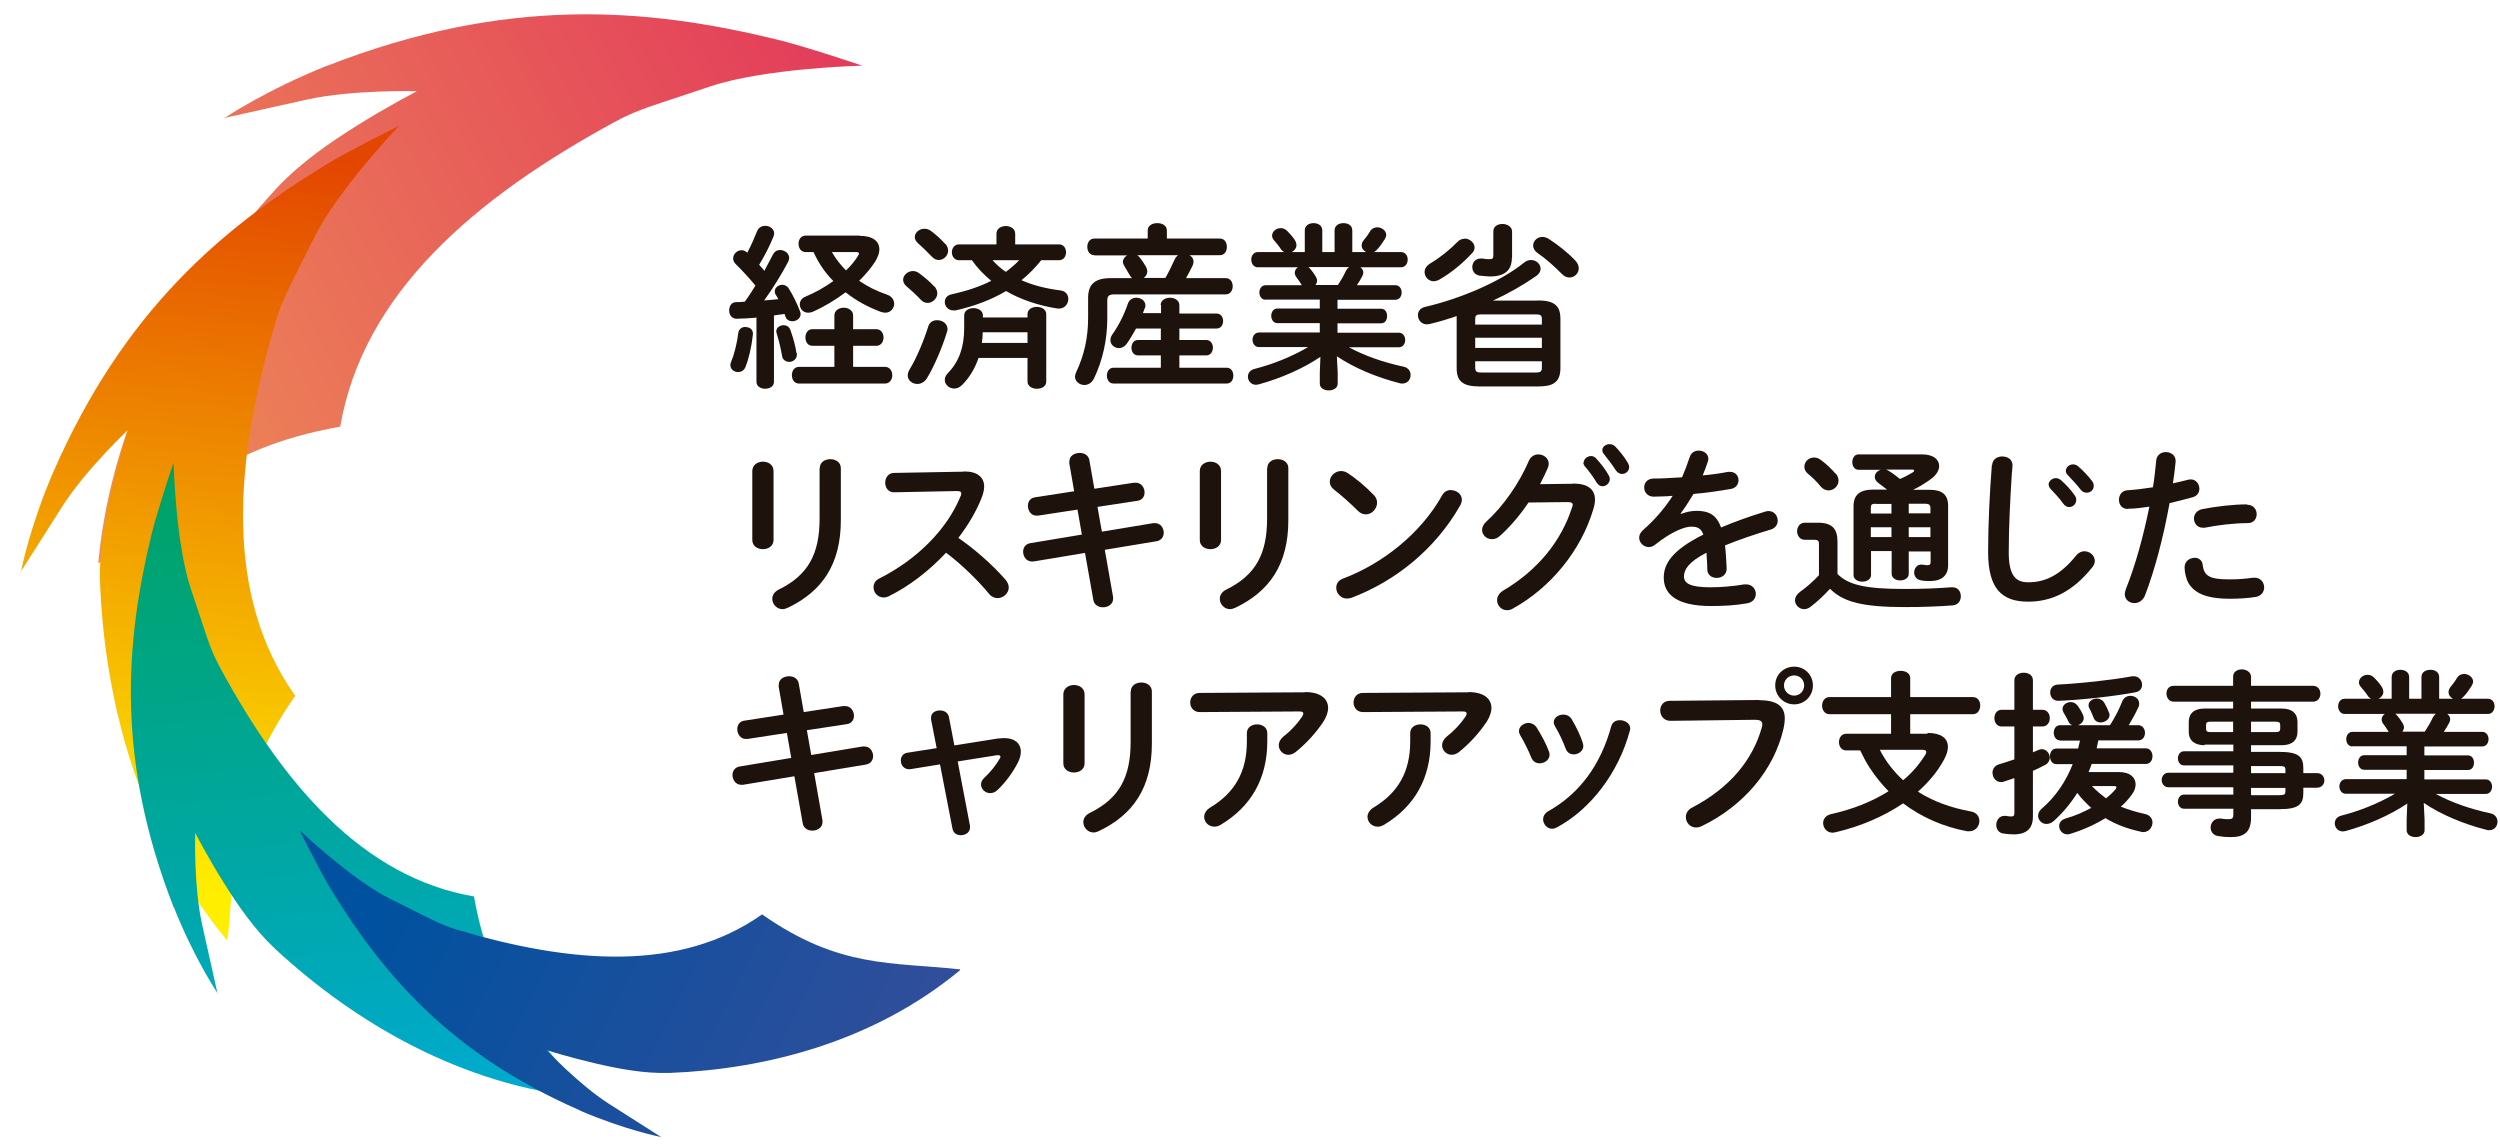<svg fill="none" height="55" viewBox="0 0 120 55" width="120" xmlns="http://www.w3.org/2000/svg" xmlns:xlink="http://www.w3.org/1999/xlink"><linearGradient id="a" gradientUnits="userSpaceOnUse" x1="-8.982" x2="103.922" y1="36.023" y2="-24.063"><stop offset=".1" stop-color="#ef9856"/><stop offset=".7" stop-color="#db005e"/></linearGradient><linearGradient id="b" gradientUnits="userSpaceOnUse" x1="14.252" x2="20.439" y1="49.288" y2="-9.648"><stop offset=".1" stop-color="#fe0"/><stop offset=".7" stop-color="#e34600"/></linearGradient><linearGradient id="c" gradientUnits="userSpaceOnUse" x1="78.314" x2="71.205" y1="59.251" y2="-5.669"><stop offset=".1" stop-color="#00ace4"/><stop offset=".7" stop-color="#00a25e"/></linearGradient><linearGradient id="d" gradientUnits="userSpaceOnUse" x1="107.873" x2="3.633" y1="48.837" y2="-4.401"><stop offset=".1" stop-color="#854994"/><stop offset=".7" stop-color="#00519f"/></linearGradient><path clip-rule="evenodd" d="m15.7 3.16c8.59-3.35 15.28-2.79 21.52-1.28 1.39.33 4.16 1.27 4.16 1.27s-4.68.12-7.29 1c-2.6.88-3.42 1.07-4.54 1.68-6.79 3.68-12.12 8.26-13.22 14.65-6.04 1.07-8.14 3.79-11.59 6.56l-.02-.07c.69-7.21 4.35-13.39 8.6-17.98 1.13-1.2 2.54-2.16 3.81-2.96 1.47-.92 2.88-1.65 2.88-1.65s-3.06-.09-5.28.4-2.69.6-4.04.9l.14-.05s1.93-1.3 4.88-2.48z" fill="url(#a)" fill-rule="evenodd"/><path clip-rule="evenodd" d="m2.57 22.63c3.38-7.71 8.06-11.66 13.07-14.72 1.11-.68 3.51-1.87 3.51-1.87s-2.95 3.1-4.06 5.35c-1.11 2.25-1.52 2.9-1.85 4.02-2.01 6.76-2.49 13.16.93 17.99-3.21 4.59-2.81 7.7-3.25 11.72l-.06-.03c-4.21-5.1-5.84-11.46-6.06-17.16-.05-1.51.25-3.04.55-4.37.35-1.54.79-2.92.79-2.92s-2.03 1.91-3.15 3.67-1.35 2.13-2.03 3.19l.06-.12s.4-2.09 1.55-4.75z" fill="url(#b)" fill-rule="evenodd"/><path clip-rule="evenodd" d="m8.34 43.56c-2.79-7.14-2.32-12.71-1.07-17.9.28-1.15 1.06-3.46 1.06-3.46s.1 3.9.83 6.06.89 2.85 1.4 3.78c3.06 5.65 6.87 10.08 12.19 10.99.89 5.02 3.15 6.77 5.46 9.64l-.06.02c-6-.57-11.14-3.62-14.95-7.15-1-.94-1.8-2.11-2.46-3.17-.77-1.22-1.37-2.39-1.37-2.39s-.08 2.54.33 4.39c.41 1.85.5 2.24.75 3.36l-.04-.11s-1.08-1.6-2.06-4.06z" fill="url(#c)" fill-rule="evenodd"/><path clip-rule="evenodd" d="m27.84 53.3c-6.26-2.74-9.46-6.54-11.95-10.6-.55-.9-1.51-2.85-1.51-2.85s2.52 2.39 4.34 3.29 2.36 1.23 3.26 1.5c5.49 1.63 10.68 2.02 14.6-.75 3.72 2.61 6.25 2.28 9.51 2.64l-.02.05c-4.14 3.42-9.3 4.74-13.92 4.92-1.22.04-2.46-.2-3.54-.45-1.25-.29-2.37-.64-2.37-.64s1.55 1.65 2.97 2.56 1.73 1.1 2.59 1.65l-.1-.05s-1.69-.33-3.86-1.26z" fill="url(#d)" fill-rule="evenodd"/><g fill="#1e120d"><path d="m36.29 15.25c-.32.03-.63.04-.93.05-.24 0-.36-.19-.36-.4s.11-.4.35-.4c.13 0 .26 0 .4-.02.18-.24.35-.51.51-.77-.29-.36-.63-.72-.95-1.04-.08-.08-.12-.18-.12-.26 0-.21.19-.4.4-.4.09 0 .19.03.28.12.17-.32.33-.68.47-1.03.07-.18.23-.26.39-.26.21 0 .43.14.43.36 0 .05-.02.1-.03.15-.18.44-.42.92-.69 1.36.08.09.17.19.25.29.15-.28.29-.55.41-.78.08-.15.2-.22.34-.22.22 0 .44.16.44.38 0 .06-.02.12-.05.19-.3.57-.74 1.29-1.15 1.85.23-.02.45-.03.68-.06-.04-.08-.08-.15-.13-.22-.03-.05-.04-.11-.04-.16 0-.17.17-.31.36-.31.11 0 .23.05.31.18.19.29.4.72.54 1.09.02.05.03.09.03.13 0 .22-.2.35-.4.35-.14 0-.28-.07-.33-.23-.02-.04-.03-.08-.04-.12-.17.03-.35.04-.51.07v3.19c0 .22-.21.33-.42.33s-.42-.11-.42-.33v-3.11zm-.5.45c.18 0 .35.1.35.31v.04c-.06.58-.2 1.18-.36 1.57-.07.17-.21.24-.35.24-.19 0-.37-.13-.37-.33 0-.04 0-.1.03-.15.14-.33.29-.9.35-1.41.03-.19.19-.28.35-.28zm2.46 1.24v.08c0 .22-.19.35-.36.35-.16 0-.32-.09-.35-.28-.06-.36-.15-.73-.26-1.09 0-.03-.02-.06-.02-.09 0-.19.18-.3.36-.3.13 0 .26.07.32.23.14.4.25.79.29 1.11zm1.8-.34h-1.05c-.23 0-.34-.2-.34-.4s.11-.4.34-.4h1.05v-.66c0-.24.23-.37.45-.37s.45.13.45.37v.66h1.11c.23 0 .35.2.35.4s-.12.4-.35.4h-1.11v1.01h1.53c.23 0 .35.2.35.4s-.12.4-.35.4h-4.13c-.23 0-.34-.2-.34-.4s.11-.4.34-.4h1.7zm1.22-5.28c.62 0 .94.26.94.65 0 .17-.07.36-.19.57-.21.33-.48.64-.78.94.4.27.85.5 1.33.66.24.08.35.26.35.44 0 .22-.17.43-.43.43-.07 0-.13-.02-.21-.04-.62-.23-1.19-.54-1.69-.94-.51.38-1.06.71-1.59.94-.08.03-.14.04-.21.04-.24 0-.4-.19-.4-.4 0-.15.08-.29.27-.37.48-.2.94-.46 1.34-.75-.4-.4-.72-.88-.95-1.39h-.38c-.22 0-.34-.19-.34-.4s.12-.39.34-.39h2.59zm-1.34.78c.19.33.42.62.68.88.24-.23.43-.46.58-.71.03-.04.04-.08.04-.1 0-.05-.05-.07-.13-.07z"/><path d="m44.85 13.74c.1.12.14.23.14.34 0 .25-.23.46-.46.46-.12 0-.24-.05-.33-.15-.2-.22-.5-.49-.68-.64-.12-.1-.17-.21-.17-.32 0-.22.22-.42.47-.42.09 0 .2.03.29.1.25.18.54.42.73.64zm.14 1.63c.24 0 .49.16.49.42 0 .04 0 .09-.02.13-.24.78-.62 1.67-.97 2.24-.12.19-.29.27-.46.27-.24 0-.46-.17-.46-.41 0-.08.03-.18.08-.27.34-.55.68-1.36.91-2.09.07-.21.24-.29.42-.29zm.39-3.67c.09.11.13.23.13.33 0 .25-.22.45-.45.45-.12 0-.23-.05-.34-.17-.2-.21-.46-.46-.64-.62-.12-.1-.17-.21-.17-.31 0-.22.22-.4.46-.4.11 0 .21.03.31.1.24.18.5.41.69.63zm4.61.78c-.29.36-.6.68-.96.97.54.24 1.16.4 1.87.49.26.03.38.22.38.41 0 .23-.17.46-.44.46-.03 0-.06 0-.08 0-.91-.14-1.79-.44-2.47-.84-.72.43-1.54.73-2.42.93-.03 0-.08 0-.11 0-.25 0-.41-.2-.41-.4 0-.17.09-.32.32-.37.72-.16 1.36-.37 1.91-.65-.35-.29-.67-.62-.93-.99h-.62c-.22 0-.34-.19-.34-.38s.12-.38.34-.38h1.8v-.51c0-.25.23-.37.45-.37s.45.12.45.37v.51h2.1c.23 0 .34.19.34.38s-.11.38-.34.38h-.83zm-.67 2.6c0-.24.23-.35.45-.35s.45.12.45.35v3.23c0 .24-.22.35-.45.35s-.45-.12-.45-.35v-1.13h-2.35c-.17.5-.43.94-.79 1.3-.12.12-.25.17-.38.17-.24 0-.45-.19-.45-.41 0-.11.04-.22.15-.33.53-.55.78-1.24.78-2.15v-.62c0-.24.23-.35.45-.35s.45.12.45.35v.1h2.14zm-2.15.87c0 .17-.02.35-.04.51h2.19v-.51zm.47-3.46c.19.21.4.4.64.56.23-.17.45-.36.64-.56z"/><path d="m52.53 12.25c-.23 0-.34-.2-.34-.4s.11-.4.34-.4h2.56v-.39c0-.24.23-.35.46-.35s.46.11.46.35v.39h2.54c.23 0 .34.19.34.4s-.11.4-.34.4h-1.45c.12.07.19.18.19.31 0 .06-.02.12-.04.18-.1.21-.21.41-.32.61h1.9c.23 0 .34.19.34.39s-.11.39-.34.39h-5.33c-.27 0-.35.08-.35.29v.87c0 1-.22 2.01-.64 2.88-.11.22-.29.31-.46.31-.23 0-.45-.17-.45-.4 0-.07.02-.13.05-.2.4-.85.58-1.67.58-2.65v-.94c0-.62.3-.94 1.08-.94h1.03s-.08-.08-.11-.14c-.07-.12-.17-.29-.25-.42-.05-.08-.08-.15-.08-.22 0-.13.08-.24.2-.31h-1.57zm3.18 2.4c0-.24.23-.36.45-.36s.45.12.45.36v.4h1.78c.22 0 .32.18.32.36s-.1.36-.32.36h-1.78v.55h1.29c.21 0 .32.19.32.37s-.11.37-.32.37h-1.29v.59h2.27c.22 0 .32.19.32.38s-.1.38-.32.38h-5.43c-.21 0-.32-.19-.32-.38s.11-.38.32-.38h2.27v-.59h-1.1c-.21 0-.31-.19-.31-.37s.1-.37.31-.37h1.1v-.55h-1.19c-.14.26-.29.51-.46.75-.1.13-.24.19-.36.19-.21 0-.41-.16-.41-.38 0-.09.03-.19.1-.29.27-.37.56-.93.74-1.47.07-.19.23-.28.4-.28.22 0 .44.14.44.37 0 .04 0 .08-.03.13-.03.08-.06.16-.09.24h.87v-.4zm-1.12-2.4s.08.06.11.1c.12.15.22.3.31.46.04.08.06.15.06.22 0 .13-.07.24-.17.31h1.04c.17-.3.31-.59.44-.88.04-.09.1-.16.17-.21z"/><path d="m60.75 14.39c-.2 0-.3-.18-.3-.35s.1-.35.3-.35h1.74l-.02-.03c-.08-.13-.16-.24-.24-.35-.06-.08-.08-.15-.08-.22 0-.11.06-.2.15-.26h-1.93c-.2 0-.31-.19-.31-.37s.11-.36.31-.36h1.28c-.07-.03-.13-.08-.18-.16-.08-.13-.18-.24-.32-.41-.07-.08-.09-.15-.09-.22 0-.19.19-.36.41-.36.11 0 .22.04.31.13.13.13.24.25.35.41.07.1.1.19.1.28 0 .14-.1.27-.23.33h.63v-1.04c0-.24.21-.35.42-.35s.42.11.42.35v1.04h.59v-1.04c0-.24.21-.35.43-.35s.42.11.42.35v1.04h.67c-.13-.06-.22-.18-.22-.32 0-.08.03-.16.09-.24.11-.13.21-.26.31-.43.08-.14.22-.2.35-.2.21 0 .43.16.43.37 0 .06-.03.13-.07.2-.12.19-.24.37-.39.52-.04.04-.08.08-.13.1h1.3c.22 0 .32.19.32.36s-.1.37-.32.37h-1.95c.08.06.14.14.14.25 0 .06-.02.12-.05.18-.08.16-.17.29-.26.43h1.85c.2 0 .3.18.3.35s-.1.35-.3.35h-2.78v.43h2.09c.2 0 .29.17.29.35s-.09.35-.29.35h-2.09v.45h2.94c.21 0 .31.18.31.35s-.1.35-.31.35h-2.39c.73.4 1.64.72 2.62.93.24.05.34.23.34.4 0 .21-.14.41-.4.41-.04 0-.09 0-.14-.02-1.1-.28-2.19-.74-3-1.29l.04.8v.51c0 .22-.21.33-.43.33s-.43-.11-.43-.33v-.51l.03-.77c-.83.56-1.9 1.03-2.96 1.32-.05 0-.09.02-.13.02-.24 0-.39-.19-.39-.39 0-.16.09-.31.31-.37.91-.23 1.81-.6 2.58-1.05h-2.36c-.2 0-.31-.18-.31-.35s.11-.35.31-.35h2.92v-.45h-2.04c-.19 0-.29-.18-.29-.35s.1-.35.29-.35h2.04v-.43h-2.62zm3.47-.71c.14-.21.28-.45.38-.67.04-.08.09-.14.15-.19h-1.95s.06.04.08.07c.11.13.19.24.28.39.04.07.06.13.06.19 0 .08-.03.15-.08.21z"/><path d="m73.8 14.42c.82 0 1.1.26 1.1.88v2.37c0 .75-.44.88-1.1.88h-2.78c-.82 0-1.1-.26-1.1-.88v-2.37s0-.08 0-.13c-.43.15-.86.28-1.29.38-.05 0-.09.02-.13.02-.28 0-.44-.22-.44-.44 0-.18.11-.35.35-.4 1.68-.39 3.62-1.21 4.74-2.12.11-.09.23-.13.34-.13.25 0 .46.2.46.42 0 .11-.06.24-.2.34-.6.42-1.35.85-2.09 1.19h2.15zm-3.5-2.97c.24 0 .48.2.48.43 0 .08-.03.18-.11.26-.42.46-.98.94-1.58 1.28-.09.05-.19.08-.27.08-.25 0-.44-.21-.44-.44 0-.15.08-.3.28-.42.46-.27.94-.66 1.31-1.04.1-.1.22-.14.33-.14zm2.27.92c0 .61-.35.9-1.05.9-.1 0-.33-.02-.5-.04-.24-.04-.35-.23-.35-.41 0-.21.14-.41.4-.41h.1c.15.03.21.03.32.03.15 0 .19-.03.19-.19v-1.15c0-.24.22-.35.44-.35s.46.13.46.36v1.26zm1.44 2.96c0-.19-.05-.24-.29-.24h-2.62c-.24 0-.29.05-.29.24v.25h3.2zm-3.2 1.37h3.2v-.49h-3.2zm2.91 1.18c.24 0 .29-.06.29-.24v-.3h-3.2v.3c0 .21.09.24.29.24zm1.89-5.38c.12.13.17.25.17.38 0 .24-.2.44-.45.44-.12 0-.24-.05-.36-.17-.35-.36-.78-.74-1.16-1-.15-.1-.22-.24-.22-.36 0-.22.19-.42.45-.42.09 0 .19.03.29.09.45.29.93.67 1.28 1.04z"/><path d="m37.13 25.92c0 .29-.25.44-.51.44s-.51-.15-.51-.44v-3.31c0-.29.25-.45.51-.45s.51.15.51.45zm2.22-3.45c0-.29.25-.43.51-.43.24 0 .5.14.5.43v2.5c0 2.13-.91 3.42-2.54 4.2-.09.04-.18.07-.25.07-.29 0-.5-.24-.5-.5 0-.16.09-.33.31-.44 1.41-.69 1.96-1.71 1.96-3.4v-2.43z"/><path d="m46.25 22.63h.05c.62 0 .94.29.94.72 0 .13-.03.29-.09.46-.26.7-.67 1.38-1.15 2.01.78.53 1.66 1.31 2.26 2 .11.13.16.26.16.38 0 .28-.26.51-.54.51-.13 0-.29-.06-.4-.2-.52-.63-1.3-1.4-2.07-1.98-.82.88-1.79 1.62-2.75 2.09-.08.04-.17.06-.24.06-.29 0-.49-.24-.49-.49 0-.17.08-.33.29-.43 1.75-.88 3.23-2.32 3.89-3.95.03-.05.03-.1.03-.13 0-.08-.07-.11-.21-.11l-3.02.06c-.28 0-.42-.23-.42-.46s.14-.46.41-.47l3.35-.06z"/><path d="m51.33 22.22s0-.06 0-.08c0-.26.25-.4.5-.4.21 0 .42.11.46.35l.24 1.37 1.9-.29h.08c.28 0 .43.24.43.47 0 .19-.11.37-.35.4l-1.91.29.21 1.19 2.47-.41h.08c.27 0 .42.24.42.46 0 .19-.11.37-.35.41l-2.48.41.4 2.27v.08c0 .26-.24.41-.49.41-.21 0-.42-.11-.46-.36l-.4-2.25-2.47.41s-.05 0-.08 0c-.27 0-.42-.24-.42-.47 0-.19.11-.37.35-.41l2.47-.41-.21-1.2-1.89.29s-.05 0-.08 0c-.26 0-.41-.24-.41-.47 0-.19.1-.38.35-.41l1.87-.29-.24-1.38z"/><path d="m58.61 25.92c0 .29-.25.44-.51.44s-.51-.15-.51-.44v-3.31c0-.29.25-.45.51-.45s.51.15.51.45zm2.22-3.45c0-.29.25-.43.51-.43.24 0 .5.14.5.43v2.5c0 2.13-.91 3.42-2.54 4.2-.09.04-.18.07-.25.07-.29 0-.5-.24-.5-.5 0-.16.09-.33.31-.44 1.41-.69 1.96-1.71 1.96-3.4v-2.43z"/><path d="m65.95 23.77c.11.11.15.24.15.36 0 .29-.25.56-.54.56-.13 0-.26-.05-.38-.17-.38-.38-.78-.73-1.15-1.02-.14-.11-.2-.24-.2-.38 0-.26.24-.51.54-.51.11 0 .22.03.34.11.39.26.84.63 1.24 1.05zm3.71-.24c.26 0 .51.19.51.46 0 .08-.03.18-.08.27-1.2 2.11-3.12 3.64-5.21 4.43-.08.03-.16.04-.23.04-.3 0-.51-.26-.51-.51 0-.19.09-.36.33-.45 1.91-.72 3.74-2.18 4.75-3.99.1-.19.27-.26.43-.26z"/><path d="m75.51 23.21c.7 0 1.05.27 1.05.78 0 .13-.03.29-.08.45-.58 1.96-2.02 3.75-3.86 4.77-.1.06-.19.08-.28.08-.28 0-.48-.23-.48-.48 0-.16.09-.34.29-.46 1.68-.99 2.8-2.4 3.31-4 .02-.04.03-.08.03-.12 0-.09-.07-.13-.23-.13l-1.89.02c-.41.61-.89 1.17-1.37 1.6-.13.12-.26.16-.39.16-.25 0-.47-.19-.47-.45 0-.13.07-.27.21-.4.8-.72 1.59-1.86 2.03-2.9.09-.22.28-.32.46-.32.25 0 .5.18.5.45 0 .06-.02.13-.04.19-.11.26-.24.52-.38.79l1.58-.02zm.51-1.01c0-.17.17-.31.35-.31.08 0 .18.03.25.12.21.23.44.52.59.79.04.07.06.13.06.2 0 .19-.17.34-.35.34-.11 0-.21-.06-.29-.19-.17-.29-.38-.56-.56-.77-.05-.06-.07-.13-.07-.19zm.89-.59c0-.17.17-.29.35-.29.09 0 .19.03.28.12.2.21.43.49.58.75.05.08.08.16.08.23 0 .19-.16.33-.34.33-.11 0-.23-.06-.31-.19-.17-.26-.38-.54-.56-.76-.05-.06-.08-.13-.08-.19z"/><path d="m80.71 24.66c.22-.08.46-.14.72-.14.58 0 .96.18 1.18.8.66-.28 1.36-.53 2.11-.76.06-.02.12-.03.17-.03.28 0 .44.23.44.46 0 .18-.1.36-.34.43-.73.22-1.48.47-2.19.76.04.31.06.68.08 1.12 0 .29-.24.44-.48.44-.22 0-.44-.13-.45-.39 0-.32-.03-.59-.04-.82-.88.45-1.08.83-1.08 1.14 0 .33.3.52 1.27.52.53 0 1.09-.05 1.63-.14h.09c.29 0 .46.23.46.46 0 .2-.13.4-.42.45-.55.1-1.17.13-1.73.13-1.59 0-2.27-.53-2.27-1.36 0-.67.4-1.32 1.9-2.07-.11-.31-.29-.38-.59-.38s-.93.23-1.73.87c-.1.08-.2.11-.3.11-.24 0-.46-.21-.46-.45 0-.13.06-.25.19-.37.53-.46 1.01-1.01 1.42-1.64-.33.03-.63.03-.91.04-.3 0-.46-.22-.46-.44s.15-.43.46-.43c.4 0 .87-.03 1.36-.06.14-.34.27-.67.37-.98.07-.21.24-.3.43-.3.24 0 .46.15.46.39 0 .04 0 .08-.02.13-.08.24-.16.45-.25.67.44-.04.86-.1 1.22-.17h.1c.26 0 .4.2.4.4 0 .19-.12.38-.37.42-.53.09-1.16.19-1.79.24-.21.35-.42.67-.62.94l.02.02z"/><path d="m88.2 27.55c.51.52 1.32.72 3.21.72.88 0 1.6-.03 2.25-.08h.06c.27 0 .4.21.4.43s-.13.42-.4.44c-.68.05-1.4.08-2.29.08-2.05 0-2.96-.25-3.59-.88-.28.31-.61.62-.95.88-.1.07-.2.1-.29.1-.24 0-.44-.2-.44-.43 0-.13.07-.27.24-.4.31-.22.63-.5.91-.8v-1.49c0-.15-.03-.21-.25-.21h-.43c-.24 0-.37-.21-.37-.41s.13-.41.37-.41h.63c.68 0 .94.29.94.91v1.56zm-.08-4.82c.09.11.13.23.13.34 0 .26-.23.47-.48.47-.13 0-.27-.06-.38-.19-.19-.24-.38-.42-.62-.62-.12-.1-.16-.22-.16-.33 0-.23.2-.44.46-.44.1 0 .21.03.32.11.28.2.52.44.72.67zm3.5 3.72v1.09c0 .21-.2.32-.41.32s-.41-.11-.41-.32v-1.09h-.99v1.15c0 .21-.21.32-.42.32s-.42-.11-.42-.32v-3.3c0-.56.31-.8.97-.8h.64c-.14-.11-.27-.21-.41-.31-.13-.09-.18-.2-.18-.3 0-.16.12-.29.29-.34h-1.07c-.2 0-.3-.19-.3-.36 0-.19.1-.38.3-.38h3.04c.56 0 .83.25.83.56 0 .19-.12.41-.35.59-.27.2-.56.39-.9.55h.79c.6 0 .89.23.89.77v2.86c0 .48-.31.75-.86.75-.13 0-.28 0-.42-.03-.24-.03-.35-.2-.35-.38 0-.19.13-.38.33-.38h.05c.05 0 .15.03.24.03.13 0 .17-.04.17-.15v-.51h-1.04zm-1.58-2.27c-.19 0-.24.04-.24.18v.29h.99v-.46h-.75zm.75 1.6v-.47h-.99v.47zm-.27-3.24c.06.02.11.04.17.08.18.11.34.24.51.37.22-.09.4-.19.62-.32.04-.03.06-.05.06-.08s-.03-.05-.1-.05zm2.14 1.83c0-.14-.09-.19-.24-.19h-.8v.46h1.04v-.28zm0 .94h-1.04v.47h1.04z"/><path d="m95.62 22.33c.02-.29.25-.42.49-.42.25 0 .49.14.49.42 0 .11-.02.29-.03.38-.08 1.25-.15 2.57-.15 3.81 0 1.13.35 1.43.94 1.43.78 0 1.52-.32 2.29-1.28.12-.15.27-.21.4-.21.26 0 .5.2.5.46 0 .1-.03.2-.12.31-.96 1.2-1.98 1.65-3.08 1.65-1.26 0-1.92-.62-1.92-2.38 0-1.34.08-2.94.18-4.18zm2.71.94c0-.17.17-.32.35-.32.08 0 .16.03.24.09.23.2.48.47.66.73.06.08.08.15.08.23 0 .19-.16.34-.34.34-.1 0-.2-.05-.28-.16-.2-.28-.43-.52-.62-.72-.06-.07-.08-.13-.08-.19zm.83-.67c0-.17.16-.31.35-.31.08 0 .17.03.25.1.22.19.47.45.65.69.07.08.09.17.09.25 0 .19-.16.32-.34.32-.1 0-.21-.04-.29-.15-.19-.24-.43-.5-.62-.7-.07-.07-.09-.13-.09-.2z"/><path d="m102.13 24.43c-.28 0-.42-.21-.42-.44s.14-.45.43-.46c.34-.02.74-.07 1.2-.14.08-.46.11-.83.16-1.3.03-.26.24-.39.46-.39.24 0 .47.15.47.42v.05c-.04.4-.08.71-.13 1.03.24-.05.48-.11.72-.17.04 0 .08-.02.13-.02.26 0 .42.22.42.45 0 .18-.1.35-.33.41-.39.11-.76.2-1.1.28-.3 1.65-.71 3.21-1.18 4.43-.1.25-.31.37-.51.37-.24 0-.46-.17-.46-.43 0-.08.02-.15.05-.24.46-1.15.83-2.49 1.13-3.96-.35.05-.69.1-1.04.1zm3.2 2.34c.19 0 .38.11.4.35.06.54.36.69 1.28.69.43 0 .79-.03 1.13-.08h.09c.29 0 .45.24.45.47 0 .2-.13.4-.39.45-.36.06-.78.09-1.26.09-1.18 0-1.7-.3-1.97-.73-.13-.21-.2-.55-.2-.78 0-.29.24-.45.47-.45zm2.54-2.54c.3 0 .45.23.45.45s-.14.43-.43.43c-.67 0-1.46.1-2.06.22-.03 0-.08 0-.1 0-.26 0-.42-.21-.42-.44 0-.19.12-.39.39-.45.66-.13 1.49-.23 2.17-.23z"/><path d="m37.38 32.94s0-.06 0-.08c0-.26.25-.4.5-.4.21 0 .42.11.46.35l.24 1.37 1.9-.29h.08c.28 0 .43.24.43.47 0 .19-.11.37-.35.4l-1.91.29.21 1.19 2.47-.41h.08c.27 0 .42.24.42.46 0 .19-.11.37-.35.41l-2.48.41.4 2.27v.08c0 .26-.24.41-.49.41-.21 0-.42-.11-.46-.36l-.4-2.25-2.47.41s-.05 0-.08 0c-.27 0-.42-.24-.42-.47 0-.19.11-.37.35-.41l2.47-.41-.21-1.2-1.89.29s-.05 0-.08 0c-.26 0-.41-.24-.41-.47 0-.19.1-.38.35-.41l1.87-.29-.24-1.38z"/><path d="m47.97 35.45c.08-.02.17-.02.25-.02.48 0 .78.25.78.65 0 .15-.04.32-.13.5-.24.48-.6.97-.99 1.34-.11.11-.24.15-.35.15-.24 0-.44-.19-.44-.42 0-.1.05-.22.16-.32.3-.28.55-.59.74-.92.03-.04.03-.07.03-.09 0-.04-.03-.07-.1-.07-.02 0-.04 0-.07 0l-1.88.3.59 3.09v.08c0 .24-.22.37-.44.37-.19 0-.36-.1-.4-.31l-.6-3.09-1.42.23s-.05 0-.08 0c-.24 0-.38-.21-.38-.41 0-.18.1-.35.32-.38l1.4-.22-.27-1.38s0-.06 0-.08c0-.24.21-.35.43-.35.19 0 .39.1.43.32l.26 1.36 2.14-.34z"/><path d="m52.06 36.64c0 .29-.25.44-.51.44s-.51-.15-.51-.44v-3.31c0-.29.25-.45.51-.45s.51.15.51.45zm2.22-3.45c0-.29.25-.43.51-.43.24 0 .5.14.5.43v2.5c0 2.13-.91 3.42-2.54 4.2-.09.04-.18.07-.25.07-.29 0-.5-.24-.5-.5 0-.16.09-.33.31-.44 1.41-.69 1.96-1.71 1.96-3.4v-2.43z"/><path d="m62.65 33.22c.74 0 1.1.32 1.1.77 0 .19-.08.41-.22.64-.35.53-.81 1.04-1.34 1.47-.12.09-.24.13-.35.13-.25 0-.46-.21-.46-.46 0-.14.07-.29.24-.43.35-.27.67-.62.88-.94.04-.06.06-.11.06-.15 0-.07-.06-.1-.19-.1l-4.79.03c-.29 0-.45-.23-.45-.46s.15-.46.45-.46l5.06-.03zm-2.8 1.97c0-.28.24-.42.49-.42s.49.14.49.42v.4c0 1.79-.79 3.13-2.22 3.99-.11.07-.22.1-.32.1-.28 0-.49-.22-.49-.47 0-.16.09-.33.31-.46 1.15-.7 1.74-1.69 1.74-3.16z"/><path d="m70.49 33.22c.74 0 1.1.32 1.1.77 0 .19-.08.41-.22.64-.35.53-.81 1.04-1.34 1.47-.12.09-.24.13-.35.13-.25 0-.46-.21-.46-.46 0-.14.07-.29.24-.43.35-.27.67-.62.88-.94.04-.06.06-.11.06-.15 0-.07-.06-.1-.19-.1l-4.79.03c-.29 0-.45-.23-.45-.46s.15-.46.45-.46l5.06-.03zm-2.8 1.97c0-.28.24-.42.49-.42s.49.14.49.42v.4c0 1.79-.79 3.13-2.22 3.99-.11.07-.22.1-.32.1-.28 0-.49-.22-.49-.47 0-.16.09-.33.31-.46 1.15-.7 1.74-1.69 1.74-3.16z"/><path d="m74.35 36.08c.02.05.03.1.03.15 0 .24-.24.41-.48.41-.16 0-.31-.08-.39-.26-.15-.37-.35-.77-.54-1.09-.04-.07-.06-.13-.06-.2 0-.22.23-.39.46-.39.14 0 .29.07.39.22.22.35.45.77.59 1.15zm3.41-1.51c.24 0 .49.15.49.4 0 .03 0 .07-.02.11-.53 1.99-1.87 3.76-3.49 4.63-.08.04-.16.07-.24.07-.24 0-.43-.22-.43-.45 0-.15.08-.3.26-.4 1.51-.85 2.51-2.24 3.01-4.07.06-.21.23-.29.41-.29zm-1.79 1.1c.02.05.03.1.03.14 0 .24-.24.4-.46.4-.16 0-.32-.08-.39-.28-.14-.38-.32-.75-.51-1.07-.04-.07-.06-.13-.06-.19 0-.22.22-.37.46-.37.15 0 .3.06.4.22.21.35.41.76.54 1.15z"/><path d="m84.44 33.61c.88 0 1.23.31 1.23.88 0 .14-.02.3-.06.48-.46 2-1.93 3.72-3.92 4.68-.1.05-.19.07-.28.07-.29 0-.49-.24-.49-.5 0-.16.08-.34.29-.45 1.86-.97 2.92-2.32 3.35-3.83.02-.07.03-.12.03-.17 0-.16-.11-.22-.35-.22l-4.06.05c-.32 0-.49-.25-.49-.5 0-.23.15-.46.45-.46l4.3-.04zm2.58-.71c0 .51-.4.91-.9.91s-.91-.4-.91-.91.4-.9.91-.9.9.4.9.9zm-1.39 0c0 .27.22.49.49.49s.48-.22.48-.49-.21-.48-.48-.48-.49.21-.49.48z"/><path d="m92.52 35.18c.63 0 .98.24.98.67 0 .18-.06.37-.18.6-.31.58-.75 1.1-1.26 1.55.72.46 1.57.77 2.54.95.29.05.41.25.41.46 0 .25-.19.49-.48.49-.03 0-.07 0-.11 0-1.13-.21-2.18-.67-3.07-1.34-.96.65-2.09 1.12-3.25 1.39-.04 0-.09.02-.13.02-.29 0-.46-.24-.46-.46 0-.19.12-.37.37-.43 1.05-.23 1.99-.61 2.77-1.1-.34-.35-.64-.72-.9-1.12-.18-.27-.32-.55-.46-.84h-.67c-.24 0-.35-.2-.35-.4s.12-.4.35-.4h2.15v-.94h-2.96c-.23 0-.35-.21-.35-.41s.12-.41.35-.41h2.96v-.91c0-.24.23-.35.46-.35s.46.11.46.35v.91h3.01c.24 0 .35.2.35.41s-.12.41-.35.41h-3.01v.94h.83zm-2.29.81c.28.55.67 1.05 1.12 1.46.44-.36.79-.78 1.07-1.23.03-.05.04-.09.04-.13 0-.07-.06-.1-.19-.1h-2.05z"/><path d="m97.58 36.11c.09-.03.18-.08.26-.11.06-.03.12-.04.17-.04.22 0 .38.21.38.41 0 .13-.07.26-.21.34-.19.1-.39.2-.6.29v2.19c0 .57-.29.86-.93.86-.17 0-.35-.02-.48-.04-.24-.03-.35-.22-.35-.41 0-.22.14-.44.4-.44h.07c.08.02.16.03.24.03.12 0 .16-.03.16-.17v-1.67c-.18.06-.35.12-.51.17-.05.02-.09.02-.13.02-.25 0-.41-.22-.41-.45 0-.16.09-.33.3-.4.24-.07.49-.15.75-.24v-1.58h-.62c-.22 0-.34-.2-.34-.4s.12-.4.34-.4h.62v-1.42c0-.24.22-.36.45-.36s.44.12.44.36v1.42h.46c.23 0 .35.2.35.4s-.12.4-.35.4h-.46zm1.31-.57c-.21 0-.31-.19-.31-.37s.1-.36.31-.36h.58c-.08-.03-.14-.08-.18-.17-.08-.16-.16-.31-.24-.44-.03-.06-.05-.11-.05-.17 0-.19.19-.33.4-.33.12 0 .25.06.34.19.08.11.17.26.24.42.03.06.04.11.04.16 0 .16-.13.29-.28.34h1.54c.26-.41.44-.77.59-1.15.08-.18.23-.26.39-.26.21 0 .42.14.42.36 0 .06 0 .11-.03.17-.12.27-.29.58-.47.88h.46c.21 0 .32.19.32.37s-.11.36-.32.36h-1.92c-.03.13-.05.25-.08.38h2.36c.21 0 .32.19.32.38s-.11.37-.32.37h-2.6c-.04.13-.09.26-.15.39h1.48c.5 0 .78.25.78.59 0 .14-.05.32-.18.49-.14.19-.32.4-.53.58.35.14.74.26 1.15.35.26.05.37.24.37.41 0 .23-.17.46-.44.46-.04 0-.08 0-.13-.02-.64-.14-1.2-.35-1.69-.65-.5.31-1.08.57-1.67.75-.05.02-.1.03-.15.03-.24 0-.4-.2-.4-.4 0-.15.09-.29.3-.36.46-.13.87-.31 1.24-.51-.24-.22-.47-.45-.67-.72-.32.51-.7.96-1.13 1.35-.12.1-.24.14-.35.14-.22 0-.4-.18-.4-.39 0-.12.05-.24.18-.35.66-.57 1.15-1.29 1.48-2.13h-.78c-.21 0-.31-.19-.31-.38s.1-.37.31-.37h1.04c.03-.13.06-.25.09-.38h-.98zm3.54-3.08c.24 0 .39.21.39.41 0 .16-.09.32-.32.36-1 .19-2.63.37-3.7.41-.25 0-.39-.19-.39-.4 0-.19.11-.36.35-.38 1.04-.05 2.56-.21 3.59-.4zm-2.18 1.39c0-.19.2-.32.4-.32.13 0 .28.07.36.21.07.12.16.3.22.46.02.04.03.08.03.12 0 .21-.23.36-.44.36-.13 0-.26-.07-.32-.21-.06-.15-.13-.33-.21-.47-.03-.05-.04-.1-.04-.14zm.16 3.88c.21.22.44.41.68.59.18-.14.33-.29.45-.43.03-.04.05-.08.05-.1 0-.04-.04-.06-.12-.06z"/><path d="m105.82 35.77c-.43 0-.76-.18-.76-.65v-.46c0-.41.25-.65.76-.65h1.37v-.33h-2.86c-.22 0-.34-.2-.34-.39s.11-.37.34-.37h2.86v-.44c0-.24.21-.35.42-.35s.44.13.44.36v.43h2.98c.23 0 .35.19.35.38s-.12.38-.35.38h-2.98v.33h1.47c.51 0 .76.24.76.65v.46c0 .41-.25.65-.76.65h-1.47v.32h1.36c.91 0 1.15.22 1.15.78v.24h.66c.23 0 .35.18.35.35s-.12.35-.35.35h-.66v.25c0 .56-.24.78-1.15.78h-1.36v.4c0 .72-.35.94-.96.94-.27 0-.46-.02-.63-.05-.24-.04-.35-.23-.35-.41 0-.21.15-.43.42-.43h.09c.13.03.23.03.35.03.19 0 .23-.06.23-.22v-.28h-2.36c-.2 0-.3-.17-.3-.34s.1-.34.3-.34h2.36v-.35h-3.11c-.22 0-.33-.19-.33-.35s.11-.35.33-.35h3.11v-.35h-2.36c-.2 0-.3-.17-.3-.34s.1-.34.3-.34h2.36v-.32h-1.37zm1.37-.63v-.5h-1.08c-.18 0-.22.05-.22.17v.16c0 .15.08.17.22.17zm.86 0h1.18c.18 0 .22-.05.22-.17v-.16c0-.12-.04-.17-.22-.17h-1.18zm0 1.97h1.65v-.15c0-.17-.05-.19-.35-.19h-1.3v.35zm0 .71v.35h1.3c.3 0 .35-.03.35-.19v-.16z"/><path d="m112.92 35.83c-.2 0-.3-.18-.3-.35s.1-.35.3-.35h1.74l-.02-.03c-.08-.13-.16-.24-.24-.35-.06-.08-.08-.15-.08-.22 0-.11.06-.2.15-.26h-1.93c-.2 0-.31-.19-.31-.37s.11-.36.31-.36h1.28c-.07-.03-.13-.08-.18-.16-.08-.13-.18-.24-.32-.41-.07-.08-.09-.15-.09-.22 0-.19.19-.36.41-.36.11 0 .22.04.31.13.13.13.24.25.35.41.07.1.1.19.1.28 0 .14-.1.27-.23.33h.63v-1.04c0-.24.21-.35.42-.35s.42.11.42.35v1.04h.59v-1.04c0-.24.21-.35.43-.35s.42.11.42.35v1.04h.67c-.13-.06-.22-.18-.22-.32 0-.08.03-.16.09-.24.11-.13.21-.26.31-.43.08-.14.22-.2.35-.2.21 0 .43.16.43.37 0 .06-.03.13-.07.2-.12.19-.24.37-.39.52-.04.04-.08.08-.13.1h1.3c.22 0 .32.19.32.36s-.1.37-.32.37h-1.95c.08.06.14.14.14.25 0 .06-.02.12-.05.18-.08.16-.17.29-.26.43h1.85c.2 0 .3.18.3.35s-.1.35-.3.35h-2.78v.43h2.09c.2 0 .29.17.29.35s-.09.35-.29.35h-2.09v.45h2.94c.21 0 .31.18.31.35s-.1.35-.31.35h-2.39c.73.4 1.64.72 2.62.93.24.05.34.23.34.4 0 .21-.14.41-.4.41-.04 0-.09 0-.14-.02-1.1-.28-2.19-.74-3-1.29l.04.8v.51c0 .22-.21.33-.43.33s-.43-.11-.43-.33v-.51l.03-.77c-.83.56-1.9 1.03-2.96 1.32-.05 0-.09.02-.13.02-.24 0-.39-.19-.39-.39 0-.16.09-.31.31-.37.91-.23 1.81-.6 2.58-1.05h-2.36c-.2 0-.31-.18-.31-.35s.11-.35.31-.35h2.92v-.45h-2.04c-.19 0-.29-.18-.29-.35s.1-.35.29-.35h2.04v-.43h-2.62zm3.47-.71c.14-.21.28-.45.38-.67.04-.08.09-.14.15-.19h-1.95s.06.04.08.07c.11.13.19.24.28.39.04.07.06.13.06.19 0 .08-.03.15-.08.21z"/></g></svg>